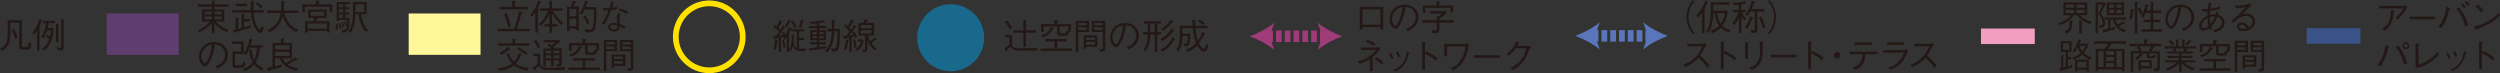 <?xml version="1.0" encoding="UTF-8"?><svg xmlns="http://www.w3.org/2000/svg" viewBox="0 0 915.46 26.79"><rect x="0" y="0" width="915.46" height="26.79" fill="#333333" stroke="none"/><defs><style>.cls-1{stroke:#5976ba;}.cls-1,.cls-2,.cls-3,.cls-4,.cls-5{fill:none;stroke-miterlimit:10;}.cls-1,.cls-4{stroke-dasharray:0 0 2.1 1.12;stroke-width:4.2px;}.cls-2{stroke:#ffe200;stroke-width:2.1px;}.cls-3{opacity:.7;stroke:#3d62ad;}.cls-3,.cls-5{stroke-width:5.67px;}.cls-6{isolation:isolate;}.cls-7{fill:#00a0e9;opacity:.5;}.cls-7,.cls-8,.cls-9,.cls-10,.cls-11,.cls-12{stroke-width:0px;}.cls-7,.cls-5{mix-blend-mode:multiply;}.cls-8{fill:#5976ba;}.cls-9{fill:#fff799;}.cls-10{fill:#a03b79;}.cls-4{stroke:#a03b79;}.cls-11{fill:#231815;}.cls-12{fill:#7d4698;opacity:.6;}.cls-5{stroke:#f19ec2;}</style></defs><g class="cls-6"><g id="_レイヤー_1"><path class="cls-11" d="M9.74,18.18h-1.26c-1.19,0-1.44-.35-1.44-1.42v-8.48h-3.27v3.95c0,3-.47,4.87-2.95,6.4l-.83-.79c2.45-1.23,2.81-2.83,2.81-5.52v-4.9h5.18v9.08c0,.47.01.77.56.77h1.14c.65,0,.72-.69.83-1.77l.96.47c-.28,2.11-.82,2.23-1.74,2.23ZM5.58,14.21c-.32-1.09-.69-2.05-1.33-3.27l.83-.4c.58,1.05.99,1.96,1.4,3.27l-.9.4Z"/><path class="cls-11" d="M11.85,12.04c.99-1.19,1.9-2.64,2.64-5.05l.91.33s.15.06.15.15c0,.13-.13.14-.28.15-.41.97-.5,1.19-.68,1.56.04.05.17.17.17.26,0,.06-.18.24-.27.35v8.71h-.9v-7.31c-.55.9-.81,1.19-1.08,1.5l-.67-.67ZM19.64,10.3c-.14,2.01-.31,3.7-1.23,5.51-.68,1.33-1.59,2.14-2.19,2.65l-.72-.65c1.08-.85,1.85-1.63,2.56-3.44-.44-.42-.73-.64-1.29-.94l.4-.77c.36.17.62.31,1.2.77.19-.77.28-1.32.36-2.27h-1.5c-.18.58-.58,1.76-1.37,2.81l-.83-.37c.33-.44.92-1.26,1.37-2.68.35-1.13.44-2,.47-2.46h-1.2v-.83h4.43v.83h-2.31c-.09.78-.15,1.1-.32,1.83h2.17ZM20.49,8.73l.87.05s.23.01.23.15c0,.08-.09.14-.19.23v6.24h-.91v-6.68ZM22.43,7.07l.95.06c.06,0,.19.01.19.1,0,.12-.14.21-.27.27v9.79c0,.76-.06,1.13-1.06,1.13h-1.04l-.44-1.06c.41.06.91.14,1.29.14s.37-.15.37-.37V7.07Z"/><path class="cls-11" d="M294.76,18.69c-3.33.03-3.77-.26-4.41-1.9-.22.88-.4,1.35-.81,1.99l-.61-.56v.7h-.81v-5.37c-.31.46-.55.77-.71,1l-.75-.44c.19-.23.22-.26.44-.55-.04-.09-.04-.1-.06-.18-.3.09-.38.1-1.08.29v5.29h-.82v-5.11c-.22.05-1.18.27-1.38.3-.07.13-.14.29-.25.29s-.13-.1-.16-.22l-.21-.91c.25-.01.52-.01.9-.05.58-.69.9-1.09,1.34-1.72-.86-.79-1.66-1.34-2.21-1.69l.44-.68c.39.25.53.34.77.51.61-.83.99-1.72,1.24-2.34l.75.49c.09.05.16.1.16.17,0,.1-.03.12-.34.18-.3.68-.58,1.24-1.1,2.02.19.16.49.4.75.64.23-.35.53-.84.86-1.5l.72.51s.14.1.14.18-.06.12-.34.16c-.38.58-1.09,1.68-2.07,2.94.4-.07.88-.16,1.64-.38-.16-.34-.23-.47-.43-.81l.74-.34c.21.39.36.77.53,1.17.6-.96.96-1.74,1.34-2.89l.75.42c.09.05.17.14.17.2,0,.12-.14.13-.39.17-.07.21-.26.78-.56,1.4.22.08.29.09.29.19,0,.16-.21.25-.3.29v5.66c.94-1.51.95-2.56.95-5.45l.79.14c.14.03.22.1.22.16,0,.09-.12.17-.23.25,0,.3-.04,1.73-.04,1.86,0,.78.29,2.04,1.16,2.41v-6.1h-2.13v-.78h4.9v.78h-1.95v2.39h1.89v.82h-1.89v3.12c.17.03.27.04.62.04.38,0,.81-.01,1.91-.17l-.38,1.01ZM284.68,14.99c-.16,1.6-.38,2.52-.58,3.22l-.86-.23c.31-.95.52-1.9.55-3.48l.91.13c.1.01.18.06.18.12,0,.08-.08.13-.2.25ZM286.91,17.43c-.05-.55-.16-1.34-.59-2.64l.68-.23c.29.69.53,1.44.78,2.74l-.87.13ZM289.35,7.98c-.4.81-.77,1.37-1.22,1.98l-.71-.48c.51-.62.88-1.21,1.31-2.24l.79.39c.05.03.13.08.13.14,0,.09-.1.14-.3.21ZM290.96,10.36c-.38-.94-.79-1.74-1.35-2.43l.72-.38c.84,1.1,1.16,1.9,1.35,2.42l-.71.39ZM294.03,7.93c-.23.99-.49,1.69-.83,2.43l-.81-.38c.52-1.07.73-1.81.87-2.67l.94.34c.13.05.16.12.16.14,0,.09-.1.1-.33.13Z"/><path class="cls-11" d="M299.98,10.32v.74h2.47v3.65h-2.47v.71h2.47v.82h-2.47v1.01c.44-.05.96-.1,2.56-.31l-.17.78c-2.24.36-3.46.53-5.47.77-.13.17-.21.26-.31.26-.12,0-.16-.13-.18-.22l-.22-.91c1.27-.08,1.57-.12,2.91-.27v-1.1h-2.44v-.82h2.44v-.71h-2.44v-3.65h2.44v-.74h-2.85v-.82h2.85v-.95c-.95.12-1.23.16-2.07.21l-.48-.82c2.15-.05,4-.39,4.98-.68l.49.71s.08.12.08.2c0,.09-.05.12-.12.12-.12,0-.25-.05-.44-.12-.13.03-1.34.25-1.56.27v1.05h2.64v.82h-2.64ZM299.1,11.74h-1.56v.82h1.56v-.82ZM299.1,13.23h-1.56v.81h1.56v-.81ZM301.57,11.74h-1.59v.82h1.59v-.82ZM301.57,13.23h-1.59v.81h1.59v-.81ZM307.26,17.04c-.3,1.77-1.18,1.77-2.11,1.77h-.48l-.26-1.18c.55.16.82.21,1.07.21.64,0,.78-.62.9-1.29.3-1.7.3-3.95.3-5.08h-1.14c-.12,3.86-1.18,6.02-2.48,7.59l-.94-.48c2.05-2.2,2.39-4.55,2.47-7.11h-1.73v-.91h1.73v-3.29l1.01.05s.26.01.26.17c0,.14-.22.22-.33.26v2.81h2.09c-.01,1.4-.03,4.45-.36,6.49Z"/><path class="cls-11" d="M309.6,8.84c.26.21.4.34.78.69.48-.77.96-1.53,1.29-2.38l.91.62c.1.08.12.14.12.18,0,.09-.09.13-.4.16-.6.96-1.03,1.68-1.26,2.09.04.04.4.43.6.64.46-.62.81-1.17,1.16-1.79l.79.64s.1.09.1.16c0,.13-.18.12-.35.1-.75.98-1.61,2.15-2.24,3,1.05-.17,1.14-.2,1.42-.27-.16-.33-.26-.51-.51-.88l.71-.44c.53.75.85,1.35,1.18,2.13l-.74.44c-.04-.08-.16-.36-.25-.55-.16.04-.9.18-1.04.21v5.37h-.88v-5.2c-.74.16-1.13.21-1.47.25-.13.18-.21.3-.31.3-.08,0-.1-.08-.12-.17l-.27-1.09c.16.03.21.03.46.03.23,0,.44,0,.66-.03.19-.21.56-.61,1.12-1.42-.69-.88-1.47-1.62-2.03-2.09l.57-.69ZM309.09,18.02c.21-.6.56-1.66.71-3.61l.85.14s.17.03.17.14c0,.08-.05.1-.23.21-.12,1.4-.34,2.37-.64,3.41l-.86-.29ZM313.16,14.4c.36,1.22.43,2.17.46,2.91l-.87.17c-.03-.44-.1-1.83-.4-2.89l.82-.2ZM315.77,14.4l.49.48c-.21,1.16-.69,2.63-2.3,3.78l-.78-.64c.88-.6,1.7-1.17,2.17-2.85h-1.42v-.78h1.83ZM317.83,13.01c.2.86.39,1.4.82,2.16.73-.49,1.12-.86,1.59-1.42l.65.62s.09.09.09.17c0,.1-.08.13-.35.13-.43.31-1.1.83-1.55,1.13.94,1.29,1.6,1.73,1.96,1.96l-.68.68c-.69-.56-1.92-1.55-2.7-3.76v2.83c0,1.39-.1,1.51-1.73,1.48l-.36-.91c.47.03.52.03.69.03.47,0,.49-.13.49-.43v-4.68h-2.41v-4.62h1.63c.51-.65.75-1.12.87-1.35l.87.44c.05.03.13.08.13.16,0,.1-.14.14-.34.2-.13.16-.38.43-.48.56h3.08v4.62h-2.28ZM319.18,9.18h-3.95v1.16h3.95v-1.16ZM319.18,11.04h-3.95v1.22h3.95v-1.22Z"/><circle class="cls-2" cx="259.72" cy="13.48" r="12.26"/><path class="cls-11" d="M379.54,18.55h-5.38c-3.39,0-3.72-.69-4.13-1.56-.62.7-.91.97-1.31,1.31,0,.25-.01.38-.17.38-.04,0-.13-.01-.2-.1l-.58-.81c.58-.4.71-.51,1.88-1.48v-2.64h-1.69v-.88h2.61v3.42c0,.71.58,1.14.95,1.27.68.25,1.26.25,1.68.25,1.04,0,4.73-.1,6.68-.17l-.34,1.01ZM369.81,10.76c-.64-1.2-1.29-2.09-1.82-2.74l.7-.61c.87.99,1.4,1.83,1.94,2.82l-.82.53ZM375.68,11.99v5.15h-.95v-5.15h-3.59v-.88h3.59v-3.78l.96.05c.16.01.26.08.26.14s-.03.08-.27.22v3.37h3.69v.88h-3.69Z"/><path class="cls-11" d="M381.01,18.62v-.87h5.16v-2.57h-3.42v-.88h7.93v.88h-3.52v2.57h5.26v.87h-11.41ZM385.53,10.62c-.68,1.21-1.43,2.44-3.69,3.09l-.65-.84c1.2-.21,2.65-.56,3.69-3.09l.91.44c.1.05.2.14.2.25,0,.16-.27.16-.46.16ZM391.44,11.58c-.17.77-.34,1.48-1.29,1.48h-2.07c-.61,0-.97-.25-.97-.87v-2.55h-4.95v2.04h-.95v-2.85h4.88v-1.53l1.13.05c.05,0,.25.01.25.14,0,.1-.1.18-.3.35v.99h5v2.74h-.73ZM391.21,9.65h-3.16v1.96c0,.48.07.65.68.65h.97c.64,0,.71-.43.84-1.12l.66.23v-1.73Z"/><path class="cls-11" d="M398.82,7.63v4.09h-3.96v7.27h-.91V7.63h4.88ZM397.91,8.41h-3.05v.9h3.05v-.9ZM397.91,10.96v-.94h-3.05v.94h3.05ZM397.7,17.82h-.88v-4.88h5.02v4.2h-4.13v.68ZM400.93,13.73h-3.22v.88h3.22v-.88ZM400.93,15.39h-3.22v.98h3.22v-.98ZM402.45,17.98c.22.01.43.04.69.04.48,0,.66-.09.66-.42v-5.88h-4v-4.09h4.92v9.84c0,1.22-.1,1.43-1.79,1.48l-.47-.98ZM403.8,8.41h-3.12v.9h3.12v-.9ZM403.8,10.02h-3.12v.94h3.12v-.94Z"/><path class="cls-11" d="M412.55,17.24c.49-.17,1.26-.42,1.99-1,.88-.7,1.53-1.95,1.53-3.24,0-2-1.46-3.08-2.05-3.37-.48-.22-1.12-.34-1.78-.35-.17,1.96-.65,3.9-1.51,5.69-.55,1.16-1.25,2.29-2.01,2.29-1.09,0-2.22-1.68-2.22-3.56,0-2.5,1.96-5.3,5.5-5.3,2.73,0,5.06,1.72,5.06,4.6,0,3.54-3.15,4.8-3.93,5.11l-.57-.87ZM408.27,11.13c-.42.57-.9,1.42-.9,2.55,0,1.39.79,2.44,1.31,2.44.27,0,.58,0,1.43-2.08.9-2.2,1.05-3.94,1.12-4.73-.92.17-1.98.47-2.96,1.82Z"/><path class="cls-11" d="M423.8,12.64v6.25h-.95v-6.25h-1.62c-.03,1.03-.16,2.59-.65,4.03-.27.79-.65,1.53-1.17,2.2l-.78-.61c.52-.61,1.59-2,1.65-5.62h-1.65v-.88h1.65v-3.12h-1.48v-.88h6.36v.88h-1.35v3.12h1.35v.88h-1.35ZM422.85,8.63h-1.62v3.12h1.62v-3.12ZM429.92,14.51c-1.4,2.67-2.83,3.67-4.33,4.36l-.74-.75c2.07-.75,3.19-1.98,4.47-4.54l.82.59s.14.1.14.17c0,.1-.14.16-.36.18ZM429.55,11.41c-1.05,1.42-2.29,2.69-3.81,3.59l-.86-.71c.44-.22,1.38-.69,2.38-1.64.99-.92,1.5-1.81,1.73-2.18l.82.62c.08.06.17.13.17.2,0,.18-.34.14-.43.13ZM429.25,8.12c-.96,1.2-2.03,2.31-3.32,3.15l-.78-.64c1.52-.87,2.59-1.96,3.52-3.39l.9.55c.05.04.12.1.12.17,0,.16-.22.16-.44.17Z"/><path class="cls-11" d="M435.87,12.32c-.01.75-.03,2.31-.26,3.43-.23,1.08-.95,1.14-1.94,1.21l-.23-.95c1.16.01,1.5.03,1.52-2.85h-1.96c-.05,2.42-.43,4.19-1.5,5.76l-.78-.68c.96-1.44,1.31-2.77,1.31-5.2,0-.57-.05-3.09-.05-3.6h4.73c-.04-.73-.08-1.69-.1-2.3l1.12.12c.22.03.25.12.25.16,0,.05,0,.09-.31.29,0,1.04.01,1.42.04,1.74h4.43v.87h-4.37c.19,2.25.43,3.39.84,4.62.55-.75,1.09-1.66,1.65-3.33l1,.58c.1.07.13.14.13.18,0,.16-.3.19-.38.19-.71,1.44-1.27,2.38-2,3.34.71,1.26,1.57,1.96,1.82,1.96.44,0,.79-1.24.96-1.79l.78.65c-.1.31-.31.92-.69,1.59-.18.3-.46.66-.91.66-.86,0-1.91-1.08-2.6-2.25-1.04,1.05-2.31,1.77-3.42,2.3l-.69-.85c1.18-.4,2.42-.97,3.69-2.4-.48-1.35-.87-2.44-1.18-5.46h-3.78c.01.57.03,1.47.01,2h2.86ZM439.19,7.15c.7.34,1.3.71,1.94,1.31l-.55.71c-.62-.56-1.17-.92-1.86-1.29l.47-.74Z"/><circle class="cls-7" cx="348.13" cy="13.82" r="12.26"/><path class="cls-11" d="M83.12,11.76c-2.11-.84-3.71-2.04-4.58-3.31v3.59h-.95v-3.6c-1.2,1.5-2.81,2.57-4.56,3.33l-.61-.74c1.98-.78,3.48-1.85,4.46-3.16h-2.86V3.49h3.58v-1.08h-5.13v-.86h5.13V.15l.92.09c.08,0,.26.03.26.13,0,.09-.09.13-.23.21v.98h5.15v.86h-5.15v1.08h3.6v4.37h-3.08c.79,1.09,2.3,2.26,4.65,3.12l-.6.78ZM77.59,4.27h-2.64v1h2.64v-1ZM77.59,6.05h-2.64v1.04h2.64v-1.04ZM81.21,4.27h-2.67v1h2.67v-1ZM81.21,6.05h-2.67v1.04h2.67v-1.04Z"/><path class="cls-11" d="M92.86,4.61c.09,1.12.22,2.81,1.01,4.6.18.4.74,1.6,1.3,1.6.31,0,.42-.47.61-1.29l.83.48c-.39,1.47-.74,2.05-1.27,2.05-.88,0-1.85-1.21-2.51-2.92-.62-1.65-.78-3.08-.92-4.52h-6.84v-.91h6.8c-.04-.79-.05-1.18-.05-2.05,0-.23.03-1.26.03-1.47l1.07.13c.12.03.23.04.23.13,0,.13-.16.21-.31.29-.03.79-.03,1.85-.01,2.98h3.72v.91h-3.68ZM88.43,5.02l.96.1c.13.01.26.03.26.13s-.16.2-.27.27v1.42h2.09v.91h-2.09v2.17c1.25-.36,1.68-.49,2.54-.85l-.06.98c-1.74.56-4.32,1.25-5.81,1.65-.08.29-.08.33-.18.33-.09,0-.17-.13-.18-.16l-.53-1c.31-.01.81-.1,1.12-.17v-4.41l1.05.12c.07.01.23.03.23.14,0,.14-.21.23-.34.3v3.61c.36-.09.86-.21,1.22-.31v-5.24ZM86.4,1.33h4.02v.91h-4.02v-.91ZM94.28.83c.78.55,1.31,1.01,1.9,1.69l-.68.64c-.56-.62-1.01-1.07-1.79-1.69l.57-.64Z"/><path class="cls-11" d="M108.45,11.79c-1.27-.62-2.41-1.52-3.28-2.64-.79-1.04-1.23-1.98-1.6-3.28-.51,1.65-1.25,4.09-4.77,5.95l-.88-.81c2.39-1.01,4.21-2.64,4.94-6.27h-4.94v-.91h5.04c.03-.46.05-.79.05-1.75,0-.64,0-1.13-.01-1.77l1.01.07c.09,0,.34.03.34.17,0,.05-.05.12-.3.3-.01,1.21-.03,1.39-.08,2.99h5.25v.91h-5.04c.21,1.52,1.23,3.16,1.59,3.63.43.56,1.47,1.72,3.47,2.55l-.79.86Z"/><path class="cls-11" d="M120.72,4.43v-2h-9.09v2.04h-.91V1.58h4.99V.16l1.03.08c.09.01.26.04.26.17,0,.1-.1.14-.27.18v.99h4.9v2.85h-.91ZM119.75,11.94v-.64h-7.15v.64h-.91v-4.13h2.87c.38-.55.53-.83.71-1.25h-2.44v-3.04h6.77v3.04h-3.18c-.23.42-.42.7-.84,1.25h5.08v4.13h-.91ZM119.75,8.59h-7.15v1.9h7.15v-1.9ZM118.69,4.3h-4.94v1.48h4.94v-1.48Z"/><path class="cls-11" d="M123.5,11.03l-.75-.22c.25-.78.35-1.35.43-2.13h.61c-.01.33-.04,1.34-.29,2.35ZM126.44,1.45v1.2h1.52v.73h-1.52v1.2h1.52v.73h-1.52v1.22h1.56c.03,5.07-.69,5.25-2.57,5.46l-.34-1.01c1.85,0,1.98,0,2.09-3.69h-3.08v.4h-.84V.71h4.94v.74h-1.75ZM124.31,10.51c-.04-.78-.1-1.31-.23-1.99l.52-.13c.22.77.33,1.33.4,1.98l-.69.14ZM125.6,1.45h-1.5v1.2h1.5v-1.2ZM125.6,3.37h-1.5v1.2h1.5v-1.2ZM125.6,5.3h-1.5v1.22h1.5v-1.22ZM125.41,10.08c-.12-.84-.23-1.37-.38-1.79l.47-.2c.23.49.39.99.51,1.79l-.6.2ZM127.03,9.42l-.57.16c-.21-1.08-.35-1.46-.44-1.66l.49-.22c.27.57.42,1.07.52,1.73ZM133.79,11.55c-1.29-1.56-2.31-4.2-2.44-6.33h-1.18c-.05,2.52-.57,5.12-1.69,6.72l-.95-.44c1.53-2.09,1.72-4.69,1.72-7.24,0-1-.01-2.37-.03-3.54h5.02v4.5h-2c.3,2.43,1.33,4.68,2.61,5.93l-1.05.4ZM133.35,1.57h-3.18v2.85h3.18V1.57Z"/><path class="cls-11" d="M78.91,24.24c.49-.17,1.26-.42,1.99-1,.88-.7,1.53-1.95,1.53-3.24,0-2-1.46-3.08-2.05-3.37-.48-.22-1.12-.34-1.78-.35-.17,1.96-.65,3.9-1.51,5.69-.55,1.16-1.25,2.29-2.01,2.29-1.09,0-2.22-1.68-2.22-3.56,0-2.5,1.96-5.3,5.5-5.3,2.73,0,5.06,1.72,5.06,4.6,0,3.54-3.15,4.8-3.93,5.11l-.57-.87ZM74.63,18.13c-.42.57-.9,1.42-.9,2.55,0,1.39.79,2.44,1.31,2.44.27,0,.58,0,1.43-2.08.9-2.2,1.05-3.94,1.12-4.73-.92.17-1.98.47-2.96,1.82Z"/><path class="cls-11" d="M88.05,24.85h-1.6c-1.25,0-1.33-.49-1.33-1.34v-4.65h3.15v-2.82h-3.24v-.87h4.16v4.54h-3.16v3.59c0,.52.08.64.64.64h1.29c.82,0,.9-.22,1.09-1.42l.84.44c-.26,1.61-.6,1.9-1.85,1.9ZM95.72,25.79c-1-.58-1.79-1.16-2.63-2.18-.62.77-1.55,1.61-3.47,2.5l-.74-.84c.78-.29,2.46-.92,3.64-2.5-.79-1.31-1.18-3.11-1.34-4.62l.88-.2c.21,1.78.52,3.03.99,3.98.48-.88.91-2,1.04-4.46h-2.67c-.47,1.21-.9,1.99-1.37,2.7l-.87-.4c1.51-2.17,1.95-4.33,2.16-5.69l.97.36c.09.04.26.1.26.21,0,.13-.12.18-.39.31-.17.75-.21.83-.46,1.62h4.49v.88h-1.09c-.12,1.74-.51,3.71-1.51,5.36.62.83,1.55,1.56,2.91,2.16l-.82.81Z"/><path class="cls-11" d="M103.44,21.35c.36.78.66,1.2,1.2,1.7,1.5-.77,2.38-1.37,3.38-2.07l.78.56c.16.12.18.17.18.22,0,.08-.07.14-.25.14-.09,0-.2-.01-.26-.01-.88.55-1.73,1.05-3.16,1.76,1.16.86,2.67,1.17,3.78,1.29l-.51.95c-2.89-.56-4.99-1.74-6.12-4.54h-1.73v2.98c1.07-.27,1.65-.44,2.41-.68v.84c-.99.31-2.43.75-4.59,1.3-.04.1-.09.34-.25.34-.09,0-.16-.14-.17-.19l-.38-1.04c.65-.08,1.05-.16,2.03-.38v-8.79h3.08v-1.69l1.03.13c.16.03.26.04.26.14s-.09.14-.3.25v1.17h3.08v5.62h-3.5ZM105.99,16.58h-5.25v1.53h5.25v-1.53ZM105.99,18.96h-5.25v1.55h5.25v-1.55Z"/><rect class="cls-12" x="39.12" y="4.94" width="26.31" height="15.14"/><path class="cls-11" d="M188.27,10.54c.82-2.28,1.38-4.28,1.83-6.5l1.08.44c.1.04.22.09.22.17,0,.16-.29.27-.47.35-.57,2.25-1.09,3.87-1.69,5.54h4.69v.91h-11.75v-.91h6.08ZM187.57.28l1.17.12c.05,0,.29.03.29.17s-.23.29-.42.38v1.53h4.78v.92h-10.5v-.92h4.68V.28ZM185.47,4.78c.65,1.52,1.24,3.13,1.59,4.92l-.94.27c-.4-1.85-.91-3.29-1.56-4.77l.91-.42Z"/><path class="cls-11" d="M197.79.97c-.38.99-.64,1.56-.94,2.16.22.08.42.16.38.27-.05.16-.19.29-.27.35v8.22h-.95v-7.44c-.23.38-.49.78-1.18,1.57l-.78-.57c1.83-1.89,2.73-4.34,3.12-5.38l.78.42c.1.05.18.12.18.2,0,.14-.22.18-.34.21ZM205.59,9.08c-1.42-1.16-2.54-2.61-3.45-4.2v3.96h1.99v.88h-1.99v2.26h-.92v-2.26h-1.9v-.88h1.9v-3.82c-.77,1.61-1.66,2.95-3.08,4.43l-.87-.57c1.56-1.33,2.72-3.04,3.45-4.95h-3.02v-.87h3.52V.25l.9.1c.09.01.26.03.26.13s-.17.21-.23.26v2.31h3.78v.87h-3.48c.9,1.51,2.14,3.17,3.9,4.43l-.75.71Z"/><path class="cls-11" d="M209.06,2.41c.35-.91.42-1.17.62-2.16l.98.23c.12.03.27.08.27.18,0,.14-.21.18-.36.21-.3.79-.48,1.22-.62,1.53h2v8.8h-.92v-.7h-2.5v.83h-.92V2.41h1.46ZM211.02,5.99v-2.73h-2.5v2.73h2.5ZM211.02,9.63v-2.76h-2.5v2.76h2.5ZM214.09,3.49c-.4.81-.71,1.37-1.01,1.79l-.95-.3c.81-1.14,1.72-2.98,2.2-4.73l.95.31c.14.05.17.1.17.14,0,.08-.09.14-.33.23-.2.62-.38,1.08-.62,1.68h3.93c0,3.12-.03,5.49-.36,7.23-.36,1.85-1.18,2.02-2.46,2.02-.23,0-.58,0-1.23-.03l-.31-1.18c.94.21,1.61.21,1.75.21.78,0,1.31-.09,1.53-2.63.14-1.57.17-3.16.13-4.75h-3.38ZM214.34,5.64c.83,1.08,1.21,1.98,1.46,2.83l-.84.38c-.39-1.22-.86-2.01-1.43-2.78l.82-.43Z"/><path class="cls-11" d="M224.78.96c-.35,1.09-.39,1.2-.64,1.86,1.27-.19,1.6-.3,1.92-.4l-.17.99c-.42.07-1.38.18-2.07.26-.73,1.86-1.51,3.69-2.5,5.42l-.99-.4c.53-.69,1.37-1.77,2.57-4.91-.14,0-.81.04-.94.04-.59,0-.88-.04-1.09-.07l-.04-.92c.34.09.7.17,1.59.17.33,0,.46,0,.72-.03.19-.58.48-1.46.65-2.51l.98.51ZM227.39,5.26c-.42.35-.59.56-.59,1.07,0,.21.08.99.21,2.46,1.08.36,1.52.58,2.03.84l-.34.91c-.62-.38-.99-.55-1.73-.88-.12.7-.34,1.9-1.96,1.9-1.47,0-2.37-.88-2.37-1.72,0-.91,1.01-1.47,2.07-1.47.46,0,.96.1,1.35.17-.03-.36-.21-2.05-.21-2.31,0-.68.32-1.04.86-1.53l.68.57ZM224.63,9.15c-.7,0-1.18.34-1.18.72,0,.6.94.88,1.57.88.53,0,1.04-.3,1.04-.99v-.4c-.38-.08-.91-.21-1.43-.21ZM226.88,2.96c.94.29,2.15.77,3.04,1.29l-.4.84c-.96-.58-1.5-.81-2.95-1.39l.31-.74Z"/><path class="cls-11" d="M182.39,16.72v-.88h5.21v-1.69l1.12.09c.1.01.21.07.21.13,0,.13-.14.22-.34.34v1.13h5.21v.88h-11.41ZM193.12,25.86c-2.76-.46-4.19-1.39-4.9-1.95-1.25,1.03-2.81,1.65-5.23,2.04l-.51-.94c2.2-.23,3.85-.79,5.03-1.73-.95-.99-1.57-2.22-1.99-3.52l.88-.21c.22.64.7,1.92,1.79,3.11.78-.82,1.29-1.75,1.83-3.17l.91.38c-.73,1.73-1.31,2.64-2.04,3.41.47.36,2.05,1.39,4.78,1.57l-.57,1.01ZM186.78,18.27c-.1,0-.29-.05-.4-.09-1.39,1.13-2.18,1.57-2.81,1.88l-.68-.74c1.01-.45,1.95-1.01,3.15-2.13l.73.68c.13.13.17.18.17.27s-.06.13-.16.13ZM192.63,20.03c-1.78-.91-2.64-1.66-3.15-2.12l.6-.66c1.12.94,1.95,1.42,3.12,2.02l-.57.77Z"/><path class="cls-11" d="M206.62,25.66h-5.77c-2.08,0-2.85-.44-3.47-1.52-.26.23-.73.68-1.46,1.25,0,.18.01.39-.16.39-.09,0-.16-.08-.21-.16l-.56-.85c.53-.29,1.08-.65,1.9-1.35v-2.85h-1.56v-.87h2.47v3.42c0,.74.6,1.3,1.11,1.48.46.17.94.23,2.54.23,3.08,0,4.67-.21,5.58-.34l-.4,1.16ZM197.1,17.76c-.64-1.24-1.12-1.98-1.66-2.7l.78-.55c.57.75,1.13,1.59,1.66,2.72l-.78.53ZM204.15,24.43l-.55-.97c.36.03.56.04.68.04.51,0,.51-.18.51-.55v-.86h-2.07v2.21h-.91v-2.21h-1.96v2.25h-.88v-6.64h2.87c-.36-.36-.7-.64-1.38-1.01l.51-.74c.29.17.3.18,1.01.68.92-.7,1.03-.78,1.48-1.16h-4.37v-.78h5.66l.38.55c-1,.82-1.53,1.24-2.48,1.92.35.29.47.46.56.55h2.47v5.51c0,.9-.13,1.13-1.52,1.22ZM201.81,18.52h-1.96v1.03h1.96v-1.03ZM201.81,20.29h-1.96v1.07h1.96v-1.07ZM204.78,18.52h-2.07v1.03h2.07v-1.03ZM204.78,20.29h-2.07v1.07h2.07v-1.07Z"/><path class="cls-11" d="M208.18,25.62v-.87h5.16v-2.57h-3.42v-.88h7.93v.88h-3.52v2.57h5.26v.87h-11.41ZM212.71,17.62c-.68,1.21-1.43,2.44-3.69,3.09l-.65-.84c1.2-.21,2.65-.56,3.69-3.09l.91.44c.1.05.2.14.2.25,0,.16-.27.16-.46.16ZM218.61,18.58c-.17.77-.34,1.48-1.29,1.48h-2.07c-.61,0-.97-.25-.97-.87v-2.55h-4.95v2.04h-.95v-2.85h4.88v-1.53l1.13.05c.05,0,.25.01.25.14,0,.1-.1.18-.3.35v.99h5v2.74h-.73ZM218.39,16.65h-3.16v1.96c0,.48.07.65.68.65h.97c.64,0,.71-.43.84-1.12l.66.23v-1.73Z"/><path class="cls-11" d="M225.99,14.63v4.09h-3.96v7.27h-.91v-11.36h4.88ZM225.08,15.41h-3.05v.9h3.05v-.9ZM225.08,17.96v-.94h-3.05v.94h3.05ZM224.88,24.82h-.88v-4.88h5.02v4.2h-4.13v.68ZM228.1,20.73h-3.22v.88h3.22v-.88ZM228.1,22.39h-3.22v.98h3.22v-.98ZM229.62,24.98c.22.01.43.04.69.04.48,0,.66-.09.66-.42v-5.88h-4v-4.09h4.91v9.84c0,1.22-.1,1.43-1.79,1.48l-.47-.98ZM230.97,15.41h-3.12v.9h3.12v-.9ZM230.97,17.02h-3.12v.94h3.12v-.94Z"/><rect class="cls-9" x="149.65" y="4.94" width="26.31" height="15.14"/><line class="cls-4" x1="464.02" y1="13.29" x2="485.14" y2="13.29"/><path class="cls-10" d="M457.67,13.29c2.98,1.11,6.69,3,8.98,5l-1.81-5,1.81-5c-2.3,2-6,3.89-8.98,5Z"/><path class="cls-10" d="M491.48,13.29c-2.98,1.11-6.69,3-8.98,5l1.81-5-1.81-5c2.3,2,6,3.89,8.98,5Z"/><path class="cls-11" d="M498.91,9.94v.88h-1.01V2.49h8.61v8.33h-1.03v-.88h-6.56ZM505.47,3.41h-6.56v5.62h6.56V3.41Z"/><path class="cls-11" d="M514.88,10.52c.49-.17,1.26-.42,1.99-1,.88-.7,1.53-1.95,1.53-3.24,0-2-1.46-3.08-2.05-3.37-.48-.22-1.12-.34-1.78-.35-.17,1.96-.65,3.9-1.51,5.69-.55,1.16-1.25,2.29-2.01,2.29-1.09,0-2.22-1.68-2.22-3.56,0-2.5,1.96-5.3,5.5-5.3,2.73,0,5.06,1.72,5.06,4.6,0,3.54-3.15,4.8-3.93,5.11l-.57-.87ZM510.6,4.41c-.42.57-.9,1.42-.9,2.55,0,1.39.79,2.44,1.31,2.44.27,0,.58,0,1.43-2.08.9-2.2,1.05-3.94,1.12-4.73-.92.17-1.98.47-2.96,1.82Z"/><path class="cls-11" d="M526.11,8.31h-5.21v-.91h5.21v-1.59l.74.1c.47-.36.75-.62,1.12-.99h-4.24v-.84h5.76l.34.51c-.87.83-1.78,1.62-2.74,2.37v.44h5.28v.91h-5.28v2.54c0,1.24-.44,1.26-2.67,1.26l-.23-1.07c.51.04.96.07,1.25.07.68,0,.68-.25.68-.52v-2.28ZM521.98,4.66h-.95v-2.64h5V.5l1.01.08c.08,0,.31.01.31.14,0,.17-.22.25-.34.27v1.03h5.11v2.57h-.99v-1.73h-9.17v1.79Z"/><path class="cls-11" d="M501.59,21.63c-1.05.68-1.81,1.09-3.69,1.77l-.74-.95c1.2-.29,2.5-.61,4.28-1.85,1.47-1.01,2.04-1.79,2.42-2.33h-5.55v-.87h5.69c.17,0,.77-.29.88-.34l.74,1.08c-.42.16-.47.17-.61.34-.56.68-1.25,1.5-2.37,2.4v5.15h-1.05v-4.41ZM500.6,14.6c1.37.38,2.52,1.01,3.08,1.35l-.51.84c-1.1-.66-2.13-1.09-2.94-1.39l.36-.81ZM503.99,20.89c.96.56,2.09,1.46,2.68,2l-.68.74c-.55-.51-1.26-1.17-2.61-2l.61-.74Z"/><path class="cls-11" d="M509.34,19.4c.19.33.62,1.05.92,1.87l-.71.34c-.29-.81-.66-1.48-.91-1.87l.7-.34ZM510.23,25.53c1.11-.4,2.31-.83,3.48-2.51,1.1-1.57,1.29-3.02,1.43-4.2l.68.26c.3.09.38.16.38.22,0,.09-.04.1-.3.2-.34,1.29-.81,2.82-1.6,3.98-1.09,1.6-2.25,2.17-3.33,2.69l-.74-.64ZM511.81,18.8c.26.36.65,1.08.92,1.86l-.71.3c-.31-.83-.73-1.56-.91-1.86l.7-.3Z"/><path class="cls-11" d="M522.17,18.8c2.21.96,3.08,1.57,4.26,2.54l-.64.91c-.39-.34-.88-.78-1.78-1.37-1.04-.69-1.64-.94-2.22-1.17v5.79h-1.04v-10.15l.99.05c.06,0,.36.01.36.18,0,.08-.1.14-.31.29v3.68l.38-.74Z"/><path class="cls-11" d="M529.88,17.01v3.61h-1.03v-4.54h7.66c.12,0,.36-.1.61-.27l.74.44c-.17,1.3-.42,3.03-1.42,5.07-1.31,2.68-2.65,3.47-4.24,4.38l-1.04-.74c1.26-.51,2.52-1.01,3.91-3.22,1.24-1.96,1.44-3.56,1.6-4.73h-6.8Z"/><path class="cls-11" d="M539.75,21.17v-.95h9.41v.95h-9.41Z"/><path class="cls-11" d="M559.53,16.8c.2,0,.27-.01.47-.07l.61.74c-.51.42-.57.55-.68.78-1.07,2.81-1.75,4.03-3.28,5.51-.88.86-1.53,1.26-2.65,1.9l-.95-.78c1.14-.56,2.51-1.23,3.94-3,1.37-1.7,1.69-3.08,1.95-4.2h-3.93c-.57.78-1.17,1.55-2.57,2.77l-.84-.64c.71-.55,1.5-1.14,2.42-2.39.79-1.08,1.03-1.74,1.21-2.25l.94.33c.25.09.26.22.26.25,0,.12-.17.14-.42.17-.13.29-.26.56-.44.88h3.96Z"/><line class="cls-1" x1="583.21" y1="13.14" x2="604.33" y2="13.14"/><path class="cls-8" d="M576.86,13.14c2.98,1.11,6.69,3,8.98,5l-1.81-5,1.81-5c-2.3,2-6,3.89-8.98,5Z"/><path class="cls-8" d="M610.67,13.14c-2.98,1.11-6.69,3-8.98,5l1.81-5-1.81-5c2.3,2,6,3.89,8.98,5Z"/><path class="cls-11" d="M620.53.47c-.51.55-.79.87-1.17,1.57-.69,1.29-1.09,2.79-1.09,4.2s.4,2.91,1.09,4.2c.38.7.66,1.03,1.17,1.57l-.53.47c-.52-.56-.83-.92-1.22-1.64-.79-1.42-1.22-3.03-1.22-4.6s.43-3.18,1.22-4.6c.39-.72.7-1.08,1.22-1.64l.53.47Z"/><path class="cls-11" d="M625.13.99c-.35.92-.68,1.6-.82,1.9.07.05.2.16.2.26,0,.04-.03.08-.34.39v8.53h-.91v-7.38c-.55.82-1.05,1.35-1.39,1.69l-.68-.68c1.47-1.52,2.51-3.34,3.25-5.49l.92.42c.07.04.13.09.13.17,0,.14-.3.18-.36.2ZM633.01,11.9c-1.1-.48-2.03-.99-2.85-1.77-1.04,1.04-1.94,1.51-3.25,2l-.57-.88c1.01-.33,2.3-.85,3.18-1.79-.65-.92-1.31-2.07-1.62-4.67h-.51c-.14,2.99-.56,5.41-1.72,7.15l-.86-.42c.36-.56.9-1.38,1.3-3.42.22-1.16.32-2.41.32-3.56V.82h6.81v.88h-5.86v2.2h4.98l.26.31c-.33,3.04-1.29,4.39-1.9,5.24.58.59,1.59,1.14,2.91,1.59l-.64.86ZM628.75,4.78c.16,1.48.64,2.95,1.38,3.95,1.07-1.35,1.39-3.09,1.5-3.95h-2.87Z"/><path class="cls-11" d="M639.34,1.35c-.1,0-.26-.05-.35-.09-.36.13-.65.21-1.31.34v2.03h1.46v.86h-1.22c.4,1.08.9,1.77,1.52,2.43l-.74.61c-.43-.52-.65-.86-1.01-1.69v6.2h-.92v-5.76c-.48,1.3-1.11,2.22-1.72,2.94l-.65-.81c.88-1.01,1.6-2.14,2.13-3.93h-1.96v-.86h2.2v-1.88c-.62.1-1.05.13-1.75.13l-.55-.88c1.34.07,3.04-.05,4.43-.61l.55.7s.07.09.07.14c0,.08-.07.13-.16.13ZM641.66,6.83c-.61,1.74-1.31,2.96-1.78,3.78l-.95-.48c1.08-1.52,1.59-2.9,2-4.16l.94.42c.05.03.2.09.2.19,0,.14-.18.2-.4.25ZM643.5,4.21v6.63c0,1.22-.42,1.22-2.24,1.22l-.21-1.08c.26.04.86.14,1.13.14.34,0,.39-.12.39-.52v-6.4h-1.59c-.3.55-.57.99-.99,1.56l-.95-.38c.56-.73,1.01-1.38,1.56-2.54.57-1.22.74-1.94.88-2.57l1.05.36c.05.01.18.06.18.17,0,.16-.23.2-.38.22-.52,1.43-.77,1.94-.92,2.25h4.73v.92h-2.67ZM645.57,10.27c-.46-1.55-.92-2.73-1.53-3.96l.82-.34c.71,1.31,1.21,2.59,1.65,3.96l-.94.34Z"/><path class="cls-11" d="M647.38,12.01c.51-.55.79-.87,1.17-1.57.69-1.29,1.09-2.79,1.09-4.2s-.4-2.91-1.09-4.2c-.38-.7-.66-1.03-1.17-1.57l.53-.47c.52.56.83.92,1.22,1.64.79,1.42,1.22,3.03,1.22,4.6s-.43,3.19-1.22,4.6c-.39.71-.7,1.08-1.22,1.64l-.53-.47Z"/><path class="cls-11" d="M625.08,16.61c-.57.38-.6.4-.75.61-.77,1.57-1.12,2.18-1.82,3.15,1.21,1.01,2.44,2.16,3.52,3.73l-.88.74c-.36-.62-.73-1.24-1.66-2.22-.73-.77-1.24-1.16-1.59-1.43-1.62,1.82-2.98,2.6-4.75,3.38l-.78-.87c1.12-.39,2.46-.84,4.17-2.52,1.72-1.68,2.28-3.08,2.74-4.23h-5.42v-.91h5.79c.22,0,.47-.17.61-.27l.82.84Z"/><path class="cls-11" d="M631.55,18.65c2.21.96,3.08,1.57,4.26,2.54l-.64.91c-.39-.34-.88-.78-1.78-1.37-1.04-.69-1.64-.94-2.22-1.17v5.79h-1.04v-10.15l.99.05c.06,0,.36.01.36.18,0,.08-.1.14-.31.29v3.68l.38-.74Z"/><path class="cls-11" d="M640.07,15.53c.1,0,.26.04.26.13,0,.07-.01.09-.23.27v5.66h-1.05v-6.16l1.03.1ZM640.58,24.84c1.5-.57,2.07-.96,2.59-1.57.75-.88,1.3-2.01,1.3-4.06,0-.39-.04-2.13-.05-2.48-.01-.4-.01-.47-.05-1.5l1.05.05c.05.01.27.03.27.16,0,.05-.03.08-.21.34.01,3.72.03,4.99-.51,6.5-.66,1.9-2.38,2.78-3.61,3.41l-.78-.84Z"/><path class="cls-11" d="M648.5,21.02v-.95h9.41v.95h-9.41Z"/><path class="cls-11" d="M663.54,18.65c2.21.96,3.08,1.57,4.26,2.54l-.64.91c-.39-.34-.88-.78-1.78-1.37-1.04-.69-1.64-.94-2.22-1.17v5.79h-1.04v-10.15l.99.05c.07,0,.36.01.36.18,0,.08-.1.14-.31.29v3.68l.38-.74Z"/><path class="cls-11" d="M673.93,20.24c0,.65-.53,1.17-1.17,1.17s-1.16-.53-1.16-1.17.52-1.17,1.16-1.17,1.17.51,1.17,1.17Z"/><path class="cls-11" d="M683.1,19.84c-.09,1.17-.2,2.38-1.03,3.64s-1.86,1.7-2.73,2.08l-.91-.82c.86-.27,1.82-.57,2.67-1.77.83-1.16.88-2.24.92-3.13h-4.71v-.95h10.02v.95h-4.24ZM685.54,16.44h-6.47v-.95h6.47v.95Z"/><path class="cls-11" d="M689.63,19.29v-.95h7.68c.12,0,.46-.14.72-.36l.78.97c-.31.26-.36.31-.44.47-1.22,2.42-1.37,2.69-1.76,3.17-1.64,1.98-2.96,2.46-4.38,2.96l-.84-.84c1.17-.29,2.39-.6,3.86-2.11,1.27-1.31,1.68-2.47,1.96-3.32h-7.58ZM697.25,16.42h-6.2v-.95h6.2v.95Z"/><path class="cls-11" d="M708.24,16.61c-.57.38-.6.4-.75.61-.77,1.57-1.12,2.18-1.82,3.15,1.21,1.01,2.44,2.16,3.52,3.73l-.88.74c-.36-.62-.73-1.24-1.66-2.22-.73-.77-1.24-1.16-1.59-1.43-1.62,1.82-2.98,2.6-4.75,3.38l-.78-.87c1.12-.39,2.46-.84,4.17-2.52,1.72-1.68,2.28-3.08,2.74-4.23h-5.42v-.91h5.79c.22,0,.47-.17.61-.27l.82.84Z"/><line class="cls-5" x1="725.4" y1="13.29" x2="745.09" y2="13.29"/><path class="cls-11" d="M765.44,8.83c-2.89-1.09-4.12-2.22-4.95-3.26h-1.05c-.27.39-.88,1.26-2.04,2.11-.96.7-1.78,1.08-2.94,1.46l-.66-.83c2.37-.52,4.04-1.91,4.55-2.73h-2.74V.88h8.71v4.69h-2.67c1.25,1.3,2.82,1.98,4.45,2.46l-.65.81ZM758.82,8c-.03,1.68-.16,3.22-1.96,4.32l-.95-.68c2.02-.95,1.99-2.22,1.96-4.16l.95.05c.07,0,.3.01.3.18,0,.1-.1.17-.3.29ZM759.42,1.72h-2.94v1.12h2.94v-1.12ZM759.42,3.61h-2.94v1.16h2.94v-1.16ZM763.36,3.61h-3.03v1.16h3.03v-1.16ZM763.36,1.72h-2.99v1.12h2.99v-1.12ZM762.3,7.93v4.37h-.95v-4.84l.96.05s.29.01.29.17c0,.08-.08.16-.3.25Z"/><path class="cls-11" d="M769.24,4.87c.42.56.79,1.16,1.12,1.78.39.75.51,1.24.51,1.73,0,.69-.22,1.25-.75,1.59-.38.23-.69.26-1.29.29l-.3-1.01c.1,0,.58.03.66.03.46,0,.79-.12.79-.87,0-1.2-.69-2.2-1.59-3.42.14-.3.35-.7.82-1.66.49-1.03.57-1.22.73-1.62h-1.69v10.53h-.88V.88h3.19l.55.53c-.46.91-1.21,2.34-1.86,3.46ZM777.77,11.83c-2.98-1.35-3.64-3.16-4.07-4.64h-.87v3.05c.4-.1.53-.14,1.62-.48l-.04.88c-1.09.4-2.47.77-3.72,1.1-.1.16-.22.35-.33.35-.09,0-.1-.08-.16-.25l-.27-1c.46,0,.79-.08,2.04-.38v-3.29h-1.27v-.81h7.84v.81h-3.93c.14.56.3,1.07.78,1.77.71-.29,1.53-.83,1.99-1.22l.58.51c.16.14.25.23.25.33,0,.13-.18.13-.47.1-1.27.65-1.42.73-1.85.92.62.62,1.25,1.08,2.77,1.43l-.91.81ZM771.46,5.57V.9h6.31v4.67h-6.31ZM774.18,1.68h-1.83v1.17h1.83v-1.17ZM774.18,3.62h-1.83v1.18h1.83v-1.18ZM776.88,1.68h-1.86v1.17h1.86v-1.17ZM776.88,3.62h-1.86v1.18h1.86v-1.18Z"/><path class="cls-11" d="M779.62,6.83c.3-.87.56-1.78.74-3.59l.88.17c.06.01.27.05.27.18,0,.05,0,.1-.3.23-.22,1.72-.44,2.59-.69,3.34l-.91-.34ZM781.71.58l.91.08c.1.01.31.03.31.17,0,.1-.16.17-.27.23v11.15h-.95V.58ZM783.61,2.73c.38.68.65,1.26.99,2.13l-.88.44c-.29-.92-.52-1.51-.88-2.17l.78-.4ZM787.54,3.88V.56l.96.09c.07.01.22.03.22.14,0,.09-.08.13-.23.21v2.87h2.94v.88h-2.94v2.47h2.6v.88h-2.6v2.64h3.2v.85h-7.57v-.85h3.42v-2.64h-2.6v-.88h2.6v-2.47h-1.82c-.38.87-.55,1.21-.82,1.69l-.84-.4c.64-1.14,1.21-2.48,1.59-4.5l.95.26c.17.05.25.07.25.17,0,.14-.18.18-.33.22-.21.77-.29,1.07-.49,1.68h1.52Z"/><path class="cls-11" d="M798.97,10.52c.49-.17,1.26-.42,1.99-1,.88-.7,1.53-1.95,1.53-3.24,0-2-1.46-3.08-2.05-3.37-.48-.22-1.12-.34-1.78-.35-.17,1.96-.65,3.9-1.51,5.69-.55,1.16-1.25,2.29-2.01,2.29-1.09,0-2.22-1.68-2.22-3.56,0-2.5,1.96-5.3,5.5-5.3,2.73,0,5.06,1.72,5.06,4.6,0,3.54-3.15,4.8-3.93,5.11l-.57-.87ZM794.69,4.41c-.42.57-.9,1.42-.9,2.55,0,1.39.79,2.44,1.31,2.44.27,0,.58,0,1.43-2.08.9-2.2,1.05-3.94,1.12-4.73-.92.17-1.98.47-2.96,1.82Z"/><path class="cls-11" d="M809.08,10.96c-.09-.14-.12-.22-.19-.58-.56.35-1.42.82-2.24.82s-1.37-.78-1.37-1.61c0-1.29.86-2.28,1.43-2.78.51-.47.92-.69,1.59-1.03,0-.55,0-1.08.06-1.63-.32.03-.46.03-.62.03-.35,0-.99-.03-1.34-.05l-.23-.88c.72.1,1.35.13,2.28.1.05-.64.13-1.14.36-2.38l.99.27c-.27.9-.39,1.6-.44,1.96,1.25-.14,2.43-.43,3.63-.88l-.08.99c-1.77.43-2.33.57-3.65.74-.04.57-.07.99-.1,1.43.38-.09,1.05-.25,1.79-.25.16,0,.23.01.38.04.17-.78.18-.87.21-.95l.91.4c-.1.3-.13.39-.21.68.53.18,1.18.39,1.78,1.12.4.48.62,1.09.62,1.76,0,1.62-1.2,2.52-1.99,2.95-.57.31-1.01.44-1.64.61l-.77-.84c1-.16,1.94-.34,2.72-1.12.57-.58.73-1.17.73-1.68,0-1.46-1.29-1.86-1.75-2.02-.27.66-1.03,2.47-2.24,3.56.03.14.04.23.21.68l-.82.55ZM808.3,6.56c-.51.31-1.08.65-1.6,1.47-.21.34-.49.88-.49,1.47s.43.79.87.79c.68,0,1.29-.48,1.6-.71-.14-.77-.31-1.61-.38-3.02ZM811.09,6.01c-.61,0-1.17,0-1.94.21.08,1.35.23,2.05.34,2.57.57-.74,1.07-1.4,1.6-2.78Z"/><path class="cls-11" d="M818.43,2.06c2.86.04,4.46-.44,5.49-.75l.44.71c-.12.1-.64.56-.73.65-1.18,1.2-1.87,1.9-2.73,2.67.43-.2.87-.4,1.64-.4.96,0,3.2.47,3.2,2.93s-2.46,3.54-4.11,3.54c-1.12,0-2.56-.47-2.56-1.69,0-.78.68-1.5,1.86-1.5,1.68,0,2.37,1.33,2.61,1.81.35-.26,1.26-.95,1.26-2.13,0-.88-.56-2.04-2.38-2.04-2.29,0-4.39,2.26-4.6,2.51l-.82-.68c2.25-1.73,4.1-3.6,5.4-5.15-.71.2-2.09.42-3.67.51l-.3-.98ZM820.85,9.03c-.55,0-.9.35-.9.64,0,.55.94.88,1.6.88.36,0,.73-.05,1.08-.13-.2-.42-.66-1.39-1.78-1.39Z"/><path class="cls-11" d="M758.76,24.69c-1.72.52-2.79.82-4.03,1.16-.03.06-.1.3-.23.3-.08,0-.13-.08-.17-.21l-.31-.88c.18-.03.58-.1.71-.13v-4.71l.86.07c.16.01.25.01.25.1,0,.13-.18.23-.29.29v4.04c.68-.16.75-.17.84-.19v-5.53h-1.77v-3.93h3.93v3.93h-1.31v1.86h1.21v.82h-1.21v2.6c.83-.21,1.11-.3,1.59-.51l-.06.92ZM757.68,15.85h-2.21v2.37h2.21v-2.37ZM765.36,21.95c-1.76-.94-2.25-1.37-2.89-1.94-1.07.98-1.87,1.39-3,1.87l-.68-.69c.79-.3,2.13-.87,3.07-1.82-.55-.71-.79-1.27-1.04-2-.55,1.09-.92,1.55-1.12,1.79l-.82-.44c.69-.83,1.42-1.73,2.17-4.26l.98.34c.1.04.19.08.19.16,0,.14-.19.17-.35.18-.07.13-.33.73-.38.84h2.94l.35.34c-.66,1.59-1,2.13-1.73,3.06.78.7,1.43,1.1,2.94,1.75l-.64.82ZM764.03,26.15v-.65h-3.28v.69h-.88v-4.34h5.04v4.3h-.88ZM764.03,22.62h-3.28v2.09h3.28v-2.09ZM761.52,16.8c.23.9.48,1.34.95,1.96.61-.75.86-1.18,1.16-1.96h-2.11Z"/><path class="cls-11" d="M773.22,16.02c-.51.78-.87,1.26-1.35,1.86h6.08v8.2h-.95v-.69h-8.66v.68h-.95v-8.19h3.25c.53-.6.91-1.09,1.35-1.86h-5.15v-.88h11.65v.88h-5.28ZM770.31,18.72h-1.96v5.82h1.96v-5.82ZM774.13,18.72h-2.91v1.4h2.91v-1.4ZM774.13,20.91h-2.91v1.42h2.91v-1.42ZM774.13,23.11h-2.91v1.44h2.91v-1.44ZM777,18.72h-1.96v5.82h1.96v-5.82Z"/><path class="cls-11" d="M788.32,16.93l.52.35c.07.05.16.12.16.19,0,.13-.16.13-.44.13-.35.56-.61.88-.83,1.16h3.17v6.03c0,1.07-.3,1.27-1.96,1.31l-.36-1.04c.57.05.78.05.82.05.55,0,.57-.21.57-.6v-4.95h-3.02v.66c0,.34.16.35.47.35h.55c.38,0,.48-.05.64-.68l.86.34c-.27.86-.43,1.09-1.12,1.09h-1.29c-.65,0-.99-.1-.99-.78v-.99h-1.79l.35.26c.05.04.12.09.12.14,0,.13-.17.17-.4.22-.53.81-1.13,1.34-1.86,1.78l-.78-.7c1-.46,1.55-1.07,1.94-1.7h-2.44v6.66h-.95v-7.46h3.19c-.23-.47-.52-.87-1.08-1.39l.64-.44h-3.22v-.91h5.32v-1.59l1.14.12c.08,0,.23.03.23.13,0,.14-.16.21-.39.3v1.04h5.29v.91h-3.03ZM783.96,25.09v.7h-.92v-3.82h4.91v3.12h-3.99ZM783.21,16.93c.49.47.86.99,1.12,1.43l-.55.4h3.51l-.52-.44c.47-.46.78-.82,1.08-1.39h-4.64ZM787.03,22.79h-3.07v1.46h3.07v-1.46Z"/><path class="cls-11" d="M800.73,17.75l.23.17c.05.04.14.1.14.18,0,.13-.16.1-.27.09-.16.33-.29.48-.44.68h2.6v.74h-4.13v.83h3.96v.78h-3.96v.86h5.15v.78h-4.26c1.29,1.25,2.69,1.78,3.98,2.09l-.75.86c-1.65-.62-2.86-1.4-4.11-2.64v3.06h-.94v-3.03c-.92.9-2.12,1.85-4.2,2.78l-.58-.85c1.01-.35,2.35-.9,3.9-2.27h-4.19v-.78h5.07v-.86h-4.17v-.78h4.17v-.83h-4.37v-.74h2.6c-.19-.36-.32-.55-.58-.83l.38-.29h-3.3v-.78h4.16v-2.51l.86.05c.16.01.26.08.26.14s-.1.16-.25.25v2.07h1.34v-2.47l.86.05c.18.01.25.08.25.12,0,.06-.1.16-.21.25v2.05h4.24v.78h-3.42ZM795.34,16.76c-.25-.52-.47-.9-1.16-1.62l.69-.47c.57.51.88.9,1.27,1.59l-.81.51ZM796.45,17.75c.27.29.4.47.58.81l-.52.31h3.37l-.38-.31c.33-.38.43-.55.56-.81h-3.61ZM802.13,15.3c-.36.56-.7.95-1.21,1.43l-.61-.61c.66-.61,1.01-1.07,1.37-1.56l.61.39c.09.06.21.13.21.23,0,.14-.23.13-.36.12Z"/><path class="cls-11" d="M805.38,25.9v-.87h5.16v-2.57h-3.42v-.88h7.93v.88h-3.52v2.57h5.26v.87h-11.41ZM809.9,17.91c-.68,1.21-1.43,2.44-3.69,3.09l-.65-.84c1.2-.21,2.65-.56,3.69-3.09l.91.44c.1.05.2.14.2.25,0,.16-.27.16-.46.16ZM815.81,18.87c-.17.77-.34,1.48-1.29,1.48h-2.07c-.61,0-.97-.25-.97-.87v-2.55h-4.95v2.04h-.95v-2.85h4.88v-1.53l1.13.05c.05,0,.25.01.25.14,0,.1-.1.18-.3.35v.99h5v2.74h-.73ZM815.58,16.93h-3.16v1.96c0,.48.07.65.68.65h.97c.64,0,.71-.43.84-1.12l.66.23v-1.73Z"/><path class="cls-11" d="M823.19,14.92v4.09h-3.96v7.27h-.91v-11.36h4.88ZM822.28,15.69h-3.05v.9h3.05v-.9ZM822.28,18.24v-.94h-3.05v.94h3.05ZM822.07,25.11h-.88v-4.88h5.02v4.2h-4.13v.68ZM825.3,21.01h-3.22v.88h3.22v-.88ZM825.3,22.68h-3.22v.98h3.22v-.98ZM826.82,25.26c.22.01.43.04.69.04.48,0,.66-.09.66-.42v-5.88h-4v-4.09h4.92v9.84c0,1.22-.1,1.43-1.79,1.48l-.47-.98ZM828.17,15.69h-3.12v.9h3.12v-.9ZM828.17,17.31h-3.12v.94h3.12v-.94Z"/><line class="cls-3" x1="844.66" y1="13.16" x2="864.34" y2="13.16"/><path class="cls-11" d="M871.14,3.07v-.91h9.18c.08,0,.3-.09.48-.23l.74.7c-1,1.65-2.13,3.24-3.56,4.54l-.7-.68c.3-.26.69-.6,1.47-1.52.83-.99,1.04-1.4,1.3-1.9h-8.91ZM872.26,10.52c1.08-.66,1.98-1.25,2.69-3.09.55-1.46.57-2.73.6-3.81l1.12.21c.13.03.2.09.2.16,0,.08-.03.1-.3.26-.18,1.88-.33,3.2-1.3,4.88-.56.94-.99,1.37-2.09,2.15l-.91-.74Z"/><path class="cls-11" d="M882.36,7.04v-.95h9.41v.95h-9.41Z"/><path class="cls-11" d="M892.93,9.68c.65-.75,1.33-1.55,2-3.37.61-1.61.78-2.83.91-3.81l1.12.34c.09.03.31.1.31.23,0,.14-.21.19-.43.25-.36,1.74-.7,3.24-1.68,5.11-.42.82-.69,1.2-1.22,1.86l-1.01-.61ZM900.45,2.67c.64.82,1.33,1.72,2.17,3.41.77,1.56,1,2.43,1.18,3.13l-1.08.53c-.31-1.12-.64-2.34-1.51-4.02-.73-1.38-1.27-2-1.68-2.48l.91-.57ZM902.41,3.07c-.43-.51-1.05-.99-1.29-1.14l.61-.61c.12.09.81.65,1.26,1.14l-.58.61ZM903.8,2.16c-.42-.48-1.01-.95-1.29-1.16l.61-.61c.39.33.87.75,1.26,1.16l-.58.61Z"/><path class="cls-11" d="M915.46,5.65c-1.46,1.46-3.04,3.04-8.53,5.02-.01.03-.16.34-.23.34-.1,0-.17-.16-.25-.33l-.44-1.07c1.29-.23,2.7-.48,5.1-1.85,2.26-1.27,3.17-2.26,3.91-3.07l.44.95ZM908.62,4.57c-.64-.81-1.38-1.52-2.14-2.21l.75-.74c.4.34,1.51,1.31,2.26,2.27l-.87.68Z"/><path class="cls-11" d="M870.61,23.68c.65-.74,1.34-1.53,2.01-3.34.61-1.65.77-2.87.88-3.83l1.14.38c.18.07.29.12.29.21,0,.13-.17.2-.4.27-.13.71-.3,1.56-.68,2.68-.83,2.48-1.7,3.6-2.21,4.25l-1.04-.61ZM878.19,16.67c.62.82,1.3,1.72,2.13,3.39.77,1.56,1.01,2.44,1.22,3.15l-1.12.51c-.35-1.31-1.07-3.99-3.15-6.47l.91-.57ZM879.68,16.71c0-.73.57-1.29,1.27-1.29s1.29.57,1.29,1.29-.58,1.29-1.29,1.29-1.27-.55-1.27-1.29ZM881.67,16.69c0-.4-.31-.7-.7-.7s-.71.33-.71.7c0,.4.35.71.7.71.39,0,.72-.3.72-.71Z"/><path class="cls-11" d="M884.53,15.93l1.11.13c.17.01.29.07.29.16,0,.08-.04.09-.34.29v7.14c1.07-.27,2.13-.56,4.06-1.92,1.75-1.25,2.5-2.14,3.05-2.81l.44,1.05c-.56.61-1.33,1.48-3.07,2.67-2.09,1.42-3.5,1.87-4.82,2.3l-.71-.57v-8.42Z"/><path class="cls-11" d="M896.42,19.27c.19.33.62,1.05.92,1.87l-.71.34c-.29-.81-.66-1.48-.91-1.87l.7-.34ZM897.3,25.4c1.11-.4,2.31-.83,3.48-2.51,1.1-1.57,1.29-3.02,1.43-4.2l.68.26c.3.09.38.16.38.22,0,.09-.04.1-.3.2-.34,1.29-.81,2.82-1.6,3.98-1.09,1.6-2.25,2.17-3.33,2.69l-.74-.64ZM898.89,18.67c.26.36.65,1.08.92,1.86l-.71.3c-.31-.83-.73-1.56-.91-1.86l.7-.3Z"/><path class="cls-11" d="M909.24,18.67c2.21.96,3.08,1.57,4.26,2.54l-.64.91c-.39-.34-.88-.78-1.78-1.37-1.04-.69-1.64-.94-2.22-1.17v5.79h-1.04v-10.15l.99.05c.07,0,.36.01.36.18,0,.08-.1.14-.31.29v3.68l.38-.74Z"/></g></g></svg>